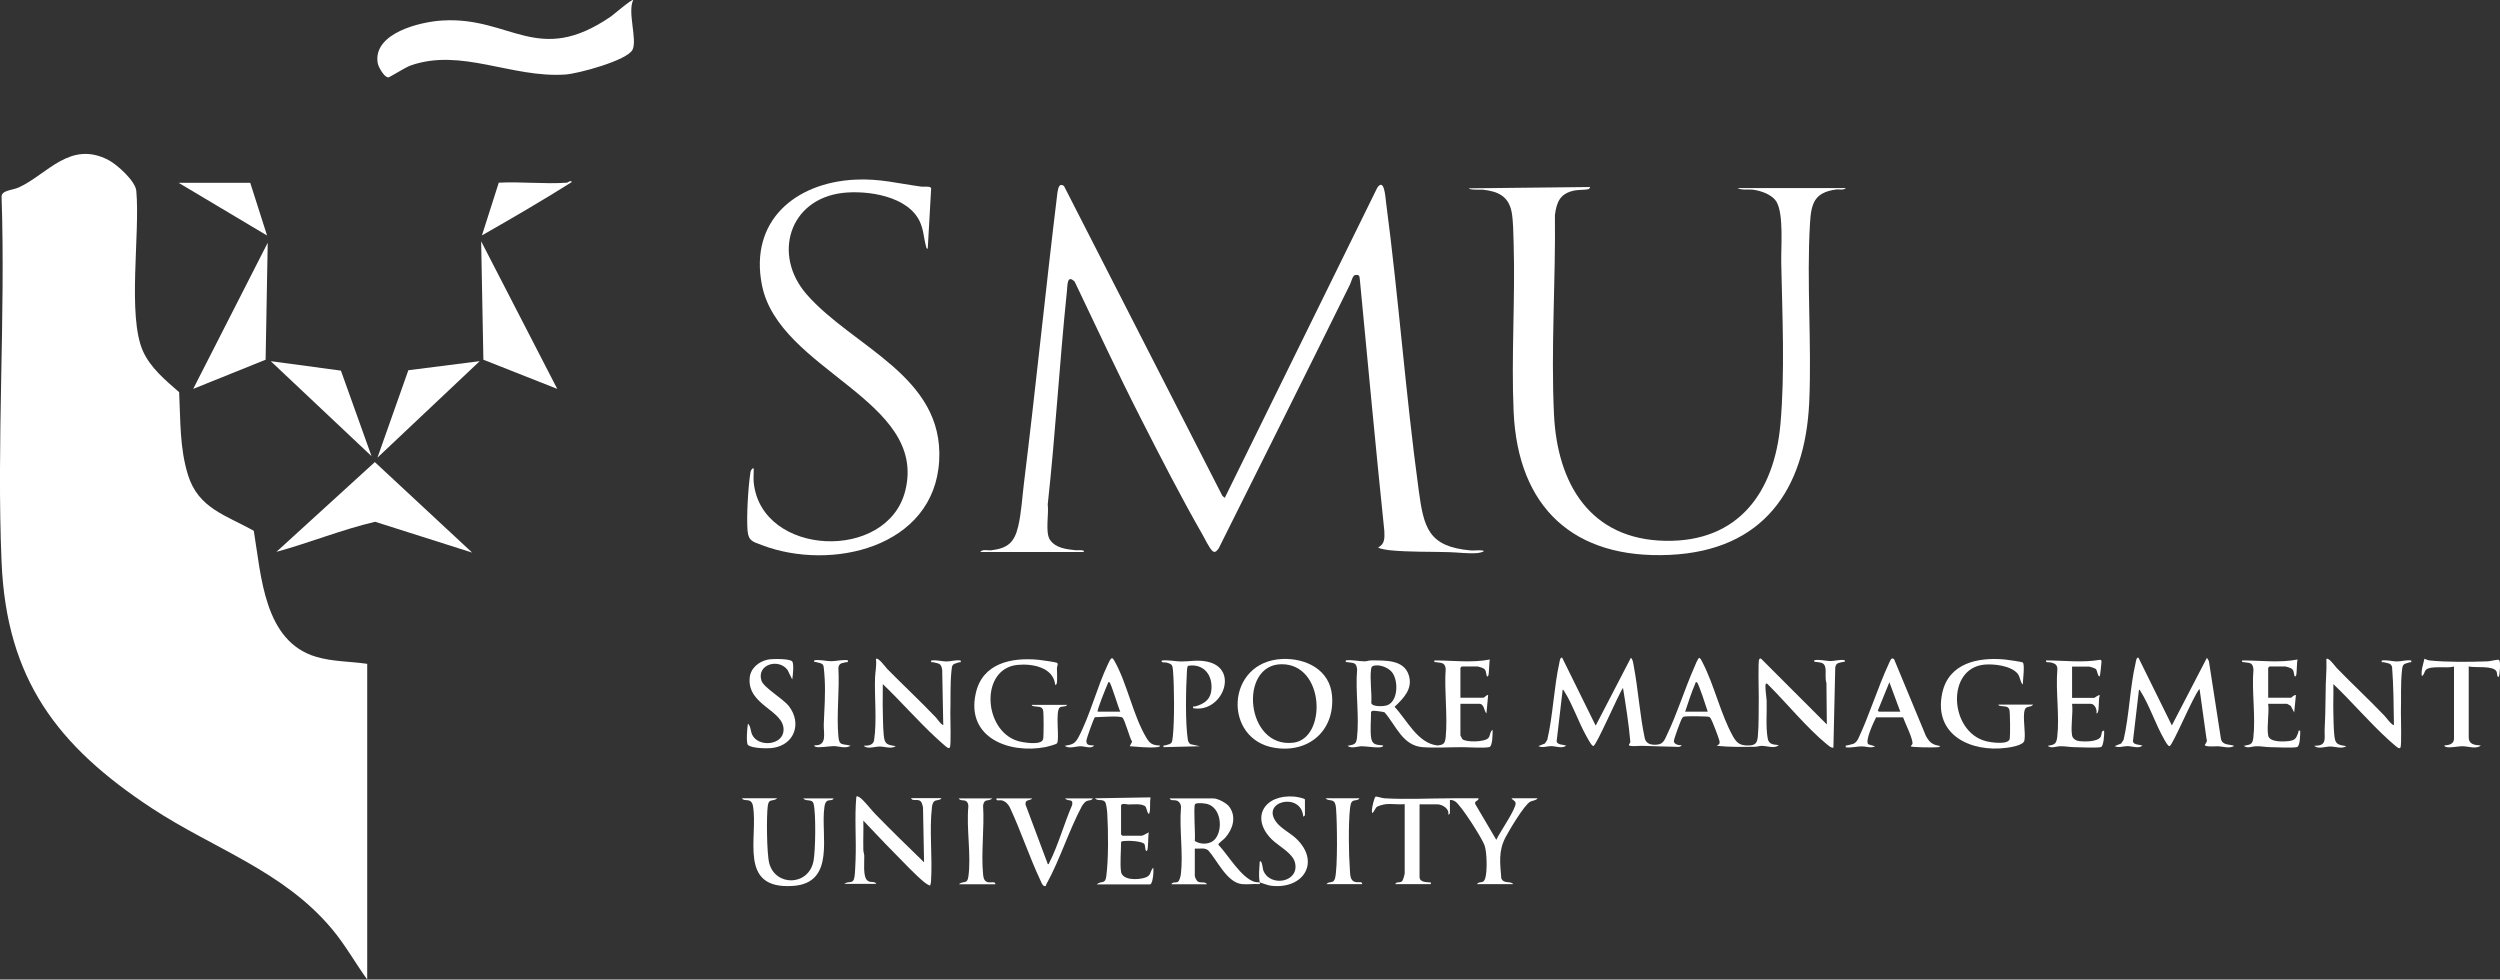 <?xml version="1.0" encoding="UTF-8"?>
<svg id="_图层_1" data-name="图层_1" xmlns="http://www.w3.org/2000/svg" version="1.1" viewBox="0 0 190.22 74.53">
  <rect x="0" y="0" width="190.22" height="74.53" fill="#333333" stroke="none"/>
  <!-- Generator: Adobe Illustrator 29.7.1, SVG Export Plug-In . SVG Version: 2.1.1 Build 8)  -->
  <defs>
    <style>
      .st0 {
        fill: #fff;
      }
    </style>
  </defs>
  <g>
    <path class="st0" d="M121.42,55.2l2.67-5.15c.16.14.17.38.21.58.35,1.83.46,3.73.85,5.56.12.46.57.51.99.46s.54-.4.7-.75c.78-1.62,1.34-3.46,2.07-5.12.05-.12.29-.73.39-.73.12.09.18.22.24.35.89,1.71,1.38,3.94,2.31,5.61.27.48.5.7,1.08.71s.77-.11.82-.7c.09-.94.05-2.02.07-2.97,0-.4-.06-2.74.03-2.88.04-.06.11-.1.17-.03l4.98,4.98-.03-3.14c-.12-.38-.02-.8-.08-1.17-.08-.44-.39-.39-.74-.45-.11-.02-.11.04-.1-.13.4-.07.86.06,1.22.07.31,0,.74-.14,1.09-.07.03.19-.04.11-.15.14-.29.08-.51.04-.57.42l-.14,6.1c-.2.02-.35-.15-.5-.26-1.5-1.23-3.02-3.09-4.42-4.49-.06-.06-.11-.14-.2-.13-.13,0,.03,1.16.04,1.28.03.93-.08,1.98.08,2.89.08.47.43.47.84.51-.29.3-.9.06-1.29.06-.19,0-.35.07-.52.07-.96.01-1.93.03-2.87-.07,0-.11.13-.04.17-.19.03-.11,0-.16-.02-.25-.05-.21-.53-1.47-.63-1.62-.03-.05-.07-.11-.12-.14-.12-.06-1.61-.06-1.82-.04-.11.01-.15.01-.23.1-.1.1-.66,1.64-.65,1.79.01.23.39.33.59.29-.06.18-.33.14-.5.13-.81-.03-1.62-.03-2.44-.07-.28-.01-.75.05-.98,0-.2-.05,0-.18.02-.29-.12-1.38-.34-2.76-.56-4.12-.34.47-2.01,4.37-2.25,4.42-.14.03-.48-.66-.57-.81-.57-1.03-1.03-2.38-1.63-3.32-.04-.06-.06-.15-.14-.15l-.46,3.93c.05.28.52.23.73.33-.33.24-.79.03-1.16.03-.32,0-.62.16-.96,0l.5-.2.18-.28c.44-1.9.5-3.98.92-5.87.02-.1.05-.42.21-.38l2.54,5.15ZM128.22,54.15h1.72c-.09-.28-.71-2.21-.83-2.24-.13-.03-.1.06-.13.13-.29.66-.53,1.43-.76,2.11Z"/>
    <path class="st0" d="M104.32,56.09c.08.61.4.57.92.63.02.01-.03.08-.06.1-.26.13-1.19-.04-1.56-.04-.32,0-.79.21-1.09-.03.47-.11.65-.06.72-.6.19-1.62-.13-3.56.01-5.21-.05-.58-.31-.48-.76-.56-.11-.02-.11.04-.1-.13.46-.07.98.07,1.42.07.19,0,.36-.08.53-.07,1.03.01,2.46-.08,2.84,1.12.33,1.03-.39,1.76-1.08,2.41.95,1.01,1.75,2.77,3.26,2.94.48-.04.58-.16.63-.63.16-1.65-.12-3.54,0-5.21-.06-.51-.38-.43-.76-.5-.11-.02-.11.04-.1-.13,1.41,0,2.83.2,4.22-.07-.06.21-.05,1.17-.13,1.25-.11.11-.11-.03-.13-.1-.04-.15-.03-.31-.16-.43-.07-.07-.46-.19-.53-.19h-1.19s-.1.09-.1.1v2.28h1.75c.06,0,.3-.27.36-.2l-.13,1.39c-.2-.19-.15-.73-.56-.73h-1.42v2.41s.14.27.15.28c.26.25,1.69.23,1.97-.08.17-.18.11-.49.33-.63,0,.25.01,1.22-.24,1.31s-1.66.02-2.04.01c-.96,0-2.12.07-3.04,0-1.52-.11-2.02-1.63-2.9-2.65-.06-.04-.78-.13-.87-.12-.06,0-.16.06-.16.1,0,.57-.07,1.37,0,1.91ZM104.5,50.66c-.14.04-.16.15-.18.28-.1.77.07,1.77.02,2.56.09.3.98.26,1.24.15.81-.34.83-1.88.33-2.51-.29-.36-.96-.61-1.41-.48Z"/>
    <path class="st0" d="M165.25,55.2l2.67-5.15.15.25.92,5.94c.13.48.64.38,1.01.51-.34.23-.85.05-1.22.03-.17,0-1.03.07-1.02-.1,0-.02.24-.28.13-.46l-.53-3.8c-.43.42-2.04,4.3-2.28,4.35-.13.03-.36-.43-.43-.55-.63-1.1-1.11-2.56-1.76-3.59-.04-.06-.06-.15-.14-.15l-.46,3.93c.05.28.52.23.73.33-.33.24-.79.03-1.16.03-.32,0-.62.16-.96,0l.5-.2.18-.28c.44-1.89.48-4.01.92-5.87.02-.1.05-.42.21-.38l2.54,5.15Z"/>
    <path class="st0" d="M97.57,50.14c1.8-.07,3.61.82,3.78,2.78.23,2.67-1.77,4.4-4.37,3.98-3.96-.64-3.72-6.58.6-6.76ZM97.5,50.54c-3.27.03-2.73,6.41.91,5.97,2.55-.31,2.42-6-.91-5.97Z"/>
    <path class="st0" d="M182.15,55.14c-.02-1.46-.03-2.93-.14-4.38-.07-.32-.38-.3-.63-.37-.11-.03-.19.07-.16-.13.38-.07.82.07,1.16.07s.73-.14,1.09-.07c.03.2-.05.1-.15.14-.43.14-.51.09-.56.63-.11.99-.05,2.15-.08,3.16,0,.38.06,2.53-.03,2.68-.06.09-.09.06-.17.04-.07-.02-.61-.5-.72-.6-1.46-1.32-2.79-2.9-4.22-4.26.02.71-.02,1.43,0,2.15.01.52.02,1.21.07,1.71.06.72.24.76.92.86-.34.24-.85.03-1.22.03s-.96.23-1.22-.06c1.02.03.75-.58.79-1.29.09-1.49.04-3,.13-4.49.02-.27-.01-.55,0-.82.16-.16.69.59.79.69,1.19,1.23,2.45,2.39,3.63,3.63.07.07.62.81.72.69Z"/>
    <path class="st0" d="M71.77,55.14l-.08-4.17c-.08-.52-.25-.47-.68-.58-.11-.03-.19.07-.16-.13.38-.07.82.07,1.16.07s.73-.14,1.09-.07c.03.2-.05.1-.15.14-.48.16-.51.11-.56.69-.1,1.01-.05,2.14-.08,3.16,0,.38.06,2.47-.03,2.61-.06.09-.09.06-.17.04-.07-.02-.73-.62-.85-.73-1.42-1.31-2.7-2.79-4.09-4.12.01.67-.02,1.34,0,2.02.01.56.02,1.3.07,1.84.06.72.24.76.92.86-.34.24-.85.03-1.22.03s-.96.23-1.22-.06c.34,0,.73-.03.79-.43.22-1.46.02-3.24.07-4.75.02-.45.13-.94.07-1.42.16-.17.75.65.86.76,1.22,1.24,2.5,2.43,3.7,3.69.06.06.49.68.59.56Z"/>
    <path class="st0" d="M81.21,53.62c-.09.18-.4.1-.56.2-.39.26,0,2.5-.23,2.74-.09.09-.68.24-.85.28-2.78.54-6.07-.7-5.33-4.07.5-2.31,2.71-2.76,4.76-2.57.2.02,1.34.18,1.42.23.13.09,0,.27,0,.4,0,.27.05,1.05-.03,1.22-.01.03-.08.08-.1.06-.14-1.35-1.76-1.63-2.87-1.52-2.86.28-2.62,4.98.02,5.79.37.11,1.83.37,1.93-.15.05-.24.05-1.93,0-2.17-.06-.34-.43-.27-.68-.32-.06-.01-.2-.02-.18-.11h2.71Z"/>
    <path class="st0" d="M154.69,53.62c-.17.24-.52.05-.63.39-.18.56.09,1.73-.03,2.34-.07.36-1.04.51-1.36.55-2.72.36-5.57-.98-4.89-4.16.49-2.3,2.74-2.75,4.77-2.56.19.02,1.28.17,1.36.23.17.13,0,1.4,0,1.68-.22-.23-.18-.56-.39-.83-.5-.61-1.81-.76-2.54-.69-2.92.29-2.65,5.09.11,5.82.37.1,1.74.31,1.83-.18.04-.22.03-2.03-.03-2.21-.1-.31-.41-.23-.65-.28-.06-.01-.2-.02-.18-.11h2.64Z"/>
    <path class="st0" d="M88.27,56.72c-.02.12-.13.12-.23.13-.64.07-1.44-.03-2.08-.07l.18-.35c-.2-.28-.55-1.69-.74-1.83-.2-.16-1.73-.03-2.09-.03-.08.05-.64,1.62-.65,1.79-.02.38.29.34.59.36-.21.29-.71.06-1.02.06-.37,0-.88.22-1.22-.03.54-.1.75-.12,1.03-.62.89-1.65,1.43-3.86,2.26-5.59.08-.17.15-.36.31-.48.08.06.13.13.18.22.96,1.68,1.42,4.15,2.42,5.83.29.49.48.59,1.07.62ZM83.52,54.15h1.72c-.14-.27-.71-2.21-.83-2.24-.13-.03-.09.06-.13.13-.1.21-.84,2.03-.76,2.11Z"/>
    <path class="st0" d="M144.11,50.14l2.43,5.86c.28.5.5.68,1.09.76-.08.11-.18.09-.29.1-.25.02-1.84.01-1.95-.07,0-.07.1-.11.12-.18.09-.32-.58-1.64-.71-2.03h-2.05c-.17.33-.86,1.78-.6,2.05l.53.16c-.35.16-.68,0-1.02,0-.39,0-.81.13-1.22.07-.03-.18.03-.12.14-.15.4-.12.53-.04.79-.46.88-1.86,1.49-3.91,2.35-5.76.08-.17.19-.54.39-.33ZM144.59,54.15l-.83-2.24-.86,2.11c-.06.04.06.13.07.13h1.62Z"/>
    <path class="st0" d="M90.78,53.88c-.03-.2.05-.1.16-.13.58-.16,1.1-.45,1.21-1.1.2-1.18-.5-2.2-1.76-1.99-.07.13-.07.27-.08.42-.08,1.34-.13,3.93.07,5.21.02.13.09.25.19.33l.73.16-2.77.07c-.03-.19.04-.11.15-.14.49-.14.5-.12.56-.69.13-1.22.11-3.77.01-5.01-.03-.41-.08-.48-.46-.59-.16-.05-.45.05-.4-.16.49-.07,1.02.07,1.49.07.71,0,1.2-.14,1.96.01,2.53.52,1.15,3.96-1.07,3.54Z"/>
    <path class="st0" d="M172.58,55.96c.09.53,1.19.48,1.61.42.5-.07.52-.25.68-.64.04-.1-.04-.18.15-.14,0,.24,0,1.16-.24,1.24s-1.66.02-2.04.01c-.33,0-.68-.08-1.06-.07-.31,0-.69.2-.95-.03.47-.11.65-.06.72-.6.19-1.62-.13-3.56.01-5.21-.05-.58-.31-.48-.76-.56-.11-.02-.11.04-.1-.13,1.41,0,2.83.2,4.22-.07-.08.22-.04,1.15-.13,1.25-.11.11-.11-.03-.13-.1-.04-.15-.03-.31-.16-.43-.07-.07-.46-.19-.53-.19h-1.19s-.1.09-.1.1v2.28h1.75s.24-.25.36-.2l-.13,1.32-.26-.5s-.26-.16-.3-.16h-1.42c.09.72-.12,1.73,0,2.41Z"/>
    <path class="st0" d="M157.66,55.96c.04.21.24.37.44.41.41.08,1.54.1,1.75-.33.07-.15.03-.49.25-.44.02.22-.03,1.17-.24,1.24-.23.08-1.67.02-2.04.01-.33,0-.68-.08-1.06-.07-.31,0-.69.2-.95-.03.51-.09.65-.12.72-.67.19-1.6-.13-3.51.01-5.14.01-.35-.16-.44-.46-.53-.16-.05-.45.05-.4-.16,1.38,0,2.76.19,4.13-.05.07.03.09.07.09.14,0,.1-.1,1.05-.13,1.1-.12.16-.21-.45-.29-.53-.06-.06-.46-.19-.53-.19h-1.29v2.38h1.68c.05,0,.36-.27.43-.2-.13.35-.02,1.01-.16,1.32-.01.03-.09.08-.1.06.08-.27-.13-.73-.43-.73h-1.42c.09.72-.12,1.72,0,2.41Z"/>
    <path class="st0" d="M186.71,50.72c-.52.15-1.74-.09-2.11.23-.14.12-.14.41-.33.49-.07-.44.11-.89.2-1.32.12.05.23.11.37.13,1.35.14,3.05.12,4.42.07.2,0,.71-.14.86-.12.2.04.06,1.28,0,1.3-.14.05-.1-.29-.17-.42-.26-.46-1.61-.25-2.11-.37v5.38c0,.57.47.6.92.63-.31.3-.95.07-1.35.06s-.98.15-1.31.05c-.05-.01-.11-.06-.11-.12.33,0,.73-.1.73-.5v-5.51Z"/>
    <path class="st0" d="M60.28,51.7l-.36-.73c-.68-.9-2.35-.42-1.99.8.17.56,1.66,1.38,2.11,1.98.97,1.28.42,2.89-1.19,3.15-.39.07-1.67.05-1.94-.22-.15-.14-.06-1.34,0-1.62.22.2.19.56.32.84.47.99,2.36.81,2.39-.35.05-1.52-2.76-1.87-2.58-3.96.06-.74.68-1.25,1.37-1.4.33-.07,1.68-.09,1.87.14.14.18.05,1.09,0,1.36Z"/>
    <path class="st0" d="M64.51,50.25c.03.19-.04.11-.15.14-.29.08-.51.04-.57.42.1,1.69-.15,3.55,0,5.21.06.76.31.55.93.72-.36.25-.91.03-1.28.03-.34,0-1.18.16-1.42.04-.03-.01-.08-.08-.06-.1,1.02.05.69-.93.72-1.62.05-1.13.13-2.29.07-3.43,0-.17-.07-.94-.1-1.02-.09-.2-.36-.2-.54-.26-.11-.03-.19.05-.15-.14.42-.07.9.07,1.29.07s.86-.14,1.29-.07Z"/>
  </g>
  <g>
    <path class="st0" d="M105.39,61.2c-.13.01-.54.12-.64.2-.11.08-.41.85-.36.18.01-.15.17-.94.29-.97.06-.02.49.12.65.13,1.71.1,3.51,0,5.22,0,.65,0,1.3,0,1.95,0,.02.23-.37.17-.24.46l1.59,2.7c.23-.52,1.51-2.35,1.47-2.79-.02-.2-.24-.22-.31-.37h1.98c-.12.18-.37.16-.56.26-.45.24-1.61,2.19-1.89,2.73-.54,1.05-.4,1.95-.31,3.1.19.45.67.17.91.44h-2.77c.24-.27.5.02.64-.45.16-.53.13-1.96-.05-2.49s-1.81-3.1-2.25-3.36c-.12-.07-.25-.11-.39-.1v1.02s-.09.1-.13.1c.12-.45-.45-.79-.83-.79h-1.35v5.51c0,.43.5.4.76.43.12.01.11-.02.1.13h-2.71c.11-.23.36-.05.53-.23.07-.07.19-.51.19-.6v-5.25c-.48.04-1.02-.05-1.49,0Z"/>
    <path class="st0" d="M64.23,67.27c.33-.3.7.07.79-.57.05-.34.06-.94.08-1.31.06-1.59-.09-3.2.06-4.79.1-.02.15.01.23.06.36.23.89.96,1.22,1.29,1.21,1.24,2.45,2.45,3.7,3.66l-.08-4.17c-.06-.24-.08-.5-.36-.56-.18-.04-.46.07-.55-.15h2.31c-.11.21-.39.09-.57.26-.1.1-.14.31-.15.44-.21,1.71.05,3.85-.07,5.6,0,.13-.04.24-.07.36-.14-.06-.27-.13-.4-.23-.68-.54-1.69-1.62-2.34-2.28-.8-.8-1.56-1.63-2.34-2.44.02.74-.02,1.48,0,2.21,0,.16.06.3.07.46.02.47-.12,1.57.23,1.88.24.22.53.01.69.26h-2.44Z"/>
    <path class="st0" d="M95.85,67.14c-.1-.58-.03-1,0-1.58.16-.19.24.56.26.63.46,1.35,2.81.97,2.42-.57-.18-.71-1.25-1.25-1.75-1.74-1.68-1.66-.57-3.45,1.68-3.27.13.01.83.12.83.23v1.19s-.11.12-.13.1c-.14-1.9-3.31-1.17-2.02.46.37.47,1.05.8,1.49,1.22,1.85,1.77.57,3.85-1.87,3.59-.33-.04-.6-.17-.9-.26,0,.04.02.14-.04.13-.43-.03-.9.04-1.32,0-1.15-.12-1.87-1.8-2.57-2.57-.28-.23-.69-.1-1.02-.13v2.08c0,.08.12.33.2.4.24.19.57-.02.73.23h-2.71c.09-.21.34-.08.5-.19.12-.08.2-.43.22-.57.19-1.58-.13-3.47.01-5.08.01-.25-.13-.48-.38-.54-.16-.04-.41.05-.48-.15h3.33c.34,0,1.01.36,1.21.64.56.78.26,1.7-.32,2.36-.11.13-.54.43-.52.52.74.77,1.71,2.48,2.73,2.82.17.05.32.03.43.06ZM91.01,61.14s-.06.02-.08.05c-.14.2.04,2.38-.02,2.8.47.3,1.21.29,1.58-.19.58-.76.39-2.33-.61-2.62-.19-.06-.69-.1-.86-.04Z"/>
    <path class="st0" d="M59.14,60.74c-.33.29-.64-.03-.72.57-.11.76-.08,3.66.11,4.37.47,1.78,3,1.75,3.37-.17.15-.79.19-3.58.01-4.33-.1-.44-.59-.16-.79-.43h2.31c-.11.22-.34.06-.53.22-.11.09-.15.28-.17.42-.32,2.09.92,5.81-2.42,6.02-4.19.27-2.6-3.71-3.02-6.09-.02-.13-.07-.26-.18-.35-.23-.17-.52,0-.66-.23h2.71Z"/>
    <path class="st0" d="M78.55,60.74c-.18.23-.56.04-.52.48l1.7,4.54c.09,0,.1-.1.13-.16.67-1.32,1.12-2.98,1.72-4.35.09-.54-.31-.22-.54-.5h2.11c-.09.18-.31.12-.49.21-.12.06-.24.23-.32.34-1.02,1.9-1.69,4.12-2.73,5.99-.04.07,0,.16-.13.13-.17-.03-.24-.28-.31-.42-.85-1.8-1.49-3.77-2.34-5.58-.12-.24-.33-.45-.6-.52-.16-.04-.47.08-.41-.15h2.71Z"/>
    <path class="st0" d="M85.29,66.31c.11.69,1.27.64,1.8.48s.37-.43.65-.77c.06.05.01,1.19-.22,1.27h-4.07c.33-.3.64.01.72-.58.18-1.26.16-3.52.08-4.81-.01-.2-.07-.77-.17-.89-.2-.24-.59-.03-.76-.27l4.22-.07c-.06.31,0,.88-.07,1.15-.1.37-.24-.36-.29-.42-.22-.29-.98-.19-1.32-.19-.11,0-.56-.14-.56.1v2.18s.09.1.1.1h1.45c.14,0,.42-.2.56-.26-.06.23-.03,1.29-.13,1.39-.16.15-.13-.38-.2-.49-.15-.24-1.25-.28-1.55-.24-.07,0-.23.03-.23.1,0,.62-.09,1.69,0,2.24Z"/>
    <path class="st0" d="M75.52,60.74c-.33.29-.64-.03-.72.57.11,1.67-.16,3.56,0,5.21.03.27.07.54.38.61.18.04.6-.09.55.15h-2.77c.33-.29.64.03.72-.57.23-1.6-.16-3.69,0-5.34,0-.14-.03-.3-.14-.39-.19-.16-.47,0-.59-.23h2.57Z"/>
    <path class="st0" d="M103.44,60.74c-.12.22-.45.08-.6.29-.06.09-.11.35-.12.47-.13,1.2-.1,3.46-.01,4.68.03.39,0,.85.45.94.17.03.53-.07.48.15h-2.71c.23-.27.52.01.65-.44.21-.77.16-4.34.08-5.27-.01-.17-.04-.44-.16-.56-.18-.18-.5-.06-.63-.26h2.57Z"/>
  </g>
  <g>
    <path class="st0" d="M27.94,74.53c-.91-1.26-1.67-2.64-2.67-3.83-3.7-4.44-9.05-6.13-13.71-9.2C4.35,56.76.5,51.67.12,42.78c-.39-9.17.31-18.62,0-27.82,0-.49.86-.49,1.31-.7,2.17-.99,3.9-3.61,6.83-2.08.65.34,2.05,1.6,2.11,2.34.3,3.24-.69,9.48.5,12.18.57,1.29,1.73,2.24,2.76,3.14.11,2.15.03,4.24.68,6.32.8,2.54,2.9,3.04,5,4.23.57,3.39.76,8.42,4.76,9.59,1.26.37,2.58.34,3.87.53v24.03Z"/>
    <path class="st0" d="M48.18,0c-.45.91.32,3.01-.05,3.78-.4.82-4.16,1.83-5.11,1.89-4.1.28-7.93-2.05-11.8-.68-.36.13-1.57.89-1.67.9-.32,0-.76-.8-.81-1.08-.39-2.3,3.27-3.16,4.93-3.25,5.2-.31,7.25,3.52,12.82-.31.2-.14,1.6-1.35,1.7-1.25Z"/>
    <path class="st0" d="M35.94,42.05l-7.4-2.35c-2.54.6-4.99,1.6-7.51,2.29l7.49-6.83,7.41,6.89Z"/>
    <polygon class="st0" points="42.4 29.59 36.78 27.37 36.61 18.36 42.4 29.59"/>
    <polygon class="st0" points="14.7 29.59 20.37 18.47 20.21 27.37 14.7 29.59"/>
    <polygon class="st0" points="36.5 27.48 28.72 34.82 31.07 28.17 36.5 27.48"/>
    <polygon class="st0" points="28.27 34.71 20.6 27.48 25.94 28.2 28.27 34.71"/>
    <path class="st0" d="M43.12,13.91c.07,0,.3-.24.39-.06-2.24,1.41-4.54,2.75-6.84,4.06l1.28-4.01c1.69-.09,3.5.12,5.17,0Z"/>
    <polygon class="st0" points="19.04 13.91 20.32 17.92 13.59 13.91 19.04 13.91"/>
  </g>
  <path class="st0" d="M80.96,14.16l12.05,23.57.18.15,11.6-23.59c.54-.8.62.71.67,1.09.96,7.27,1.49,14.6,2.48,21.87.39,2.89.72,4.34,3.95,4.63.28.02.6-.03.87,0,.39.05-.18.19-.33.2-.73.06-1.47-.05-2.2-.07-1.45-.04-3.01,0-4.45-.14-.13-.01-.91-.12-.91-.22.52-.27.48-.75.46-1.26-.66-6.36-1.25-12.73-1.86-19.09-.03-.31-.03-.42-.37-.37-.17.02-.29.52-.37.69-3.31,6.72-6.67,13.42-10.01,20.12-.15.18-.28.38-.5.15s-.57-.93-.74-1.24c-1.62-2.83-3.2-5.91-4.68-8.82-1.75-3.43-3.37-6.93-5.03-10.4-.59-.58-.54.28-.59.72-.56,5.4-.87,10.83-1.46,16.23.1.71-.21,2.12.17,2.69.44.65,1.27.72,1.99.8.05,0,.75-.06.56.13h-7.85c.16-.24.57-.1.83-.13,1.24-.15,1.76-.58,2.05-1.81.24-.99.31-2.25.44-3.29.91-7.37,1.65-14.76,2.55-22.13.06-.3.11-.75.5-.49Z"/>
  <path class="st0" d="M120.97,14.2c.02.09-.02.16-.11.19-.21.07-.77.04-1.09.11-1.06.23-1.33.85-1.46,1.87.06,4.99-.31,10.2-.07,15.17.25,5.26,2.75,9.51,8.48,9.61,5.59.1,8.29-3.73,8.75-8.88.35-3.93.14-8.34.06-12.3-.02-1.16.19-3.62-.34-4.58-.33-.59-1.2-.88-1.84-.96-.38-.04-.8.06-1.15-.12h8.25c-.19.19-.5.07-.76.11-1.62.23-1.88,1.03-1.97,2.55-.27,4.52.14,9.12-.06,13.64-.31,6.71-3.54,11.28-10.61,11.61-7.33.34-11.55-3.62-11.88-10.87-.19-4.23.13-8.6,0-12.84-.02-.69-.03-1.72-.15-2.37-.24-1.23-1.05-1.58-2.21-1.71-.09,0-1.08.03-1.03-.1l9.18-.1Z"/>
  <path class="st0" d="M57.35,36.72c.58,5.63,10.17,6.05,11.53.62,1.73-6.93-9.64-9.13-10.91-15.67-.95-4.85,2.52-7.76,7.06-8,1.88-.1,3.28.29,5.07.53.19.03.69-.06.75.12l-.26,4.61c-.13-.02-.11-.14-.14-.23-.17-.61-.17-1.19-.45-1.81-.88-1.97-3.99-2.43-5.89-2.21-4.06.48-5.35,4.71-2.74,7.71,3.51,4.03,10.46,6.21,10.09,12.67-.38,6.62-8.23,8.42-13.48,6.42-.68-.26-1.03-.3-1.1-1.1-.09-1.06.05-3.37.22-4.44.04-.23.25-.44.25-.22,0,.31-.03.7,0,1Z"/>
</svg>
